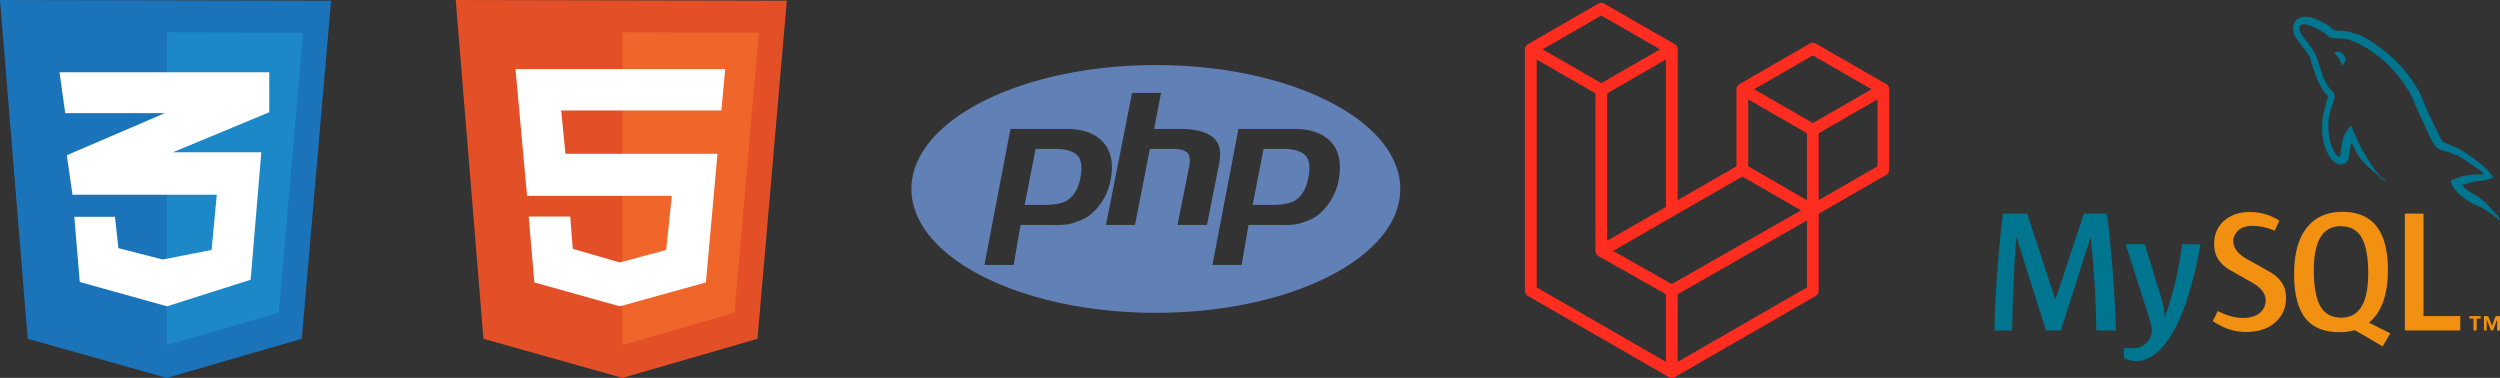 <svg xmlns="http://www.w3.org/2000/svg" width="4619.941" height="698.324" viewBox="0 0 4619.941 698.324"><rect x="0" y="0" width="4619.941" height="698.324" fill="#333333" stroke="none"/><g id="&#x30B0;&#x30EB;&#x30FC;&#x30D7;_3033" data-name="&#x30B0;&#x30EB;&#x30FC;&#x30D7; 3033" transform="translate(-9847 -9248.208)"><g id="css" transform="translate(9847 9248.218)"><path id="&#x30D1;&#x30B9;_10821" data-name="&#x30D1;&#x30B9; 10821" d="M51.23,626.09,0,0,611.819,1.258,557.649,626.09l-249.43,72.224Z" fill="#1b73ba"></path><path id="&#x30D1;&#x30B9;_10822" data-name="&#x30D1;&#x30B9; 10822" d="M62.468,590.3V12.085l251.951.839L269.49,530.257Z" transform="translate(245.751 47.543)" fill="#1c88c7"></path><path id="&#x30D1;&#x30B9;_10823" data-name="&#x30D1;&#x30B9; 10823" d="M409.881,27.064H22.3l10.5,75.58H216.718L35.738,180.33l10.495,73.063h266.65l-9.661,102.036-90.283,17.639-81.88-20.994-6.3-57.95H49.593L59.668,414.642l161.249,44.929,154.534-49.128,19.736-235.576H231.831l178.044-73.9Z" transform="translate(87.721 106.471)" fill="#fff"></path></g><g id="html" transform="translate(10689.159 9248.208)"><path id="&#x30D1;&#x30B9;_10824" data-name="&#x30D1;&#x30B9; 10824" d="M51.23,626.1,0,0,611.819,1.258,557.649,626.1l-249.43,72.224Z" fill="#e34f26"></path><path id="&#x30D1;&#x30B9;_10825" data-name="&#x30D1;&#x30B9; 10825" d="M62.468,590.314V12.085l251.951.839L269.49,530.262Z" transform="translate(245.751 47.543)" fill="#ef652a"></path><path id="&#x30D1;&#x30B9;_10826" data-name="&#x30D1;&#x30B9; 10826" d="M402.831,102.3l7.135-76.428H22.383L43.8,260.189H311.285L300.8,360.128,215.131,383.22l-86.923-25.193L123.59,298.4H46.737l10.5,121.777,157.889,44.091,159.147-44.091L395.687,182.5H114.768l-7.978-80.2Z" transform="translate(88.055 101.781)" fill="#fff"></path></g><path id="php" d="M454.581,33.039c-249.444,0-451.675,102.484-451.675,228.9s202.231,228.9,451.675,228.9,451.675-102.484,451.675-228.9S704.025,33.039,454.581,33.039ZM337.053,306.533c-10.779,10.084-22.749,14.247-35.931,18.535s-29.957,3.408-50.355,3.408H204.539l-12.812,73.931H137.749l48.166-251.367h103.8c31.229,0,54.007,8.983,68.327,25.373s18.623,39.657,12.916,69.03a108.722,108.722,0,0,1-33.9,61.089Zm157.555,21.943,21.3-106.609c2.425-12.48,1.538-21.751-2.669-26.283s-13.174-7.578-26.874-7.578H443.558l-27.584,140.47H362.419L410.585,84.5h53.556l-12.8,66.538h47.708c30.023,0,50.724,6.025,62.117,16.494s14.808,24.811,10.254,48.262L549.006,328.476Zm297.64-82.64a107.7,107.7,0,0,1-33.89,60.7c-10.779,10.084-22.756,14.247-35.931,18.535s-29.964,3.408-50.362,3.408H625.836l-12.8,73.931H559.054l48.159-251.367H711.019c31.229,0,54.007,8.983,68.32,25.373S797.955,216.47,792.247,245.836ZM690.562,188.007H653.589l-20.161,103.5h32.84c21.751,0,37.971-2.144,48.617-10.35s17.84-20.908,21.573-40.078c3.578-18.416,1.952-32.781-4.879-40.352S711.071,188.007,690.562,188.007Zm-421.3,0h-36.98l-20.161,103.5h32.833c21.758,0,37.971-2.144,48.625-10.35s17.84-20.908,21.566-40.078c3.578-18.416,1.952-32.781-4.879-40.352S289.774,188.007,269.265,188.007Z" transform="translate(11528.412 9335.428)" fill="#6181b6"></path><path id="laravel-2" d="M672.833,156.784a10.971,10.971,0,0,1,.38,2.834V308.377a10.847,10.847,0,0,1-5.451,9.409L542.906,389.671V532.153a10.874,10.874,0,0,1-5.423,9.409L276.856,691.6a11.654,11.654,0,0,1-1.9.786c-.244.081-.475.23-.732.3a10.913,10.913,0,0,1-5.559,0c-.3-.081-.569-.244-.854-.353a11.277,11.277,0,0,1-1.79-.732L5.45,541.562A10.86,10.86,0,0,1,0,532.153V85.875a11.088,11.088,0,0,1,.38-2.847c.081-.312.271-.6.38-.908a10.688,10.688,0,0,1,.691-1.681,10.144,10.144,0,0,1,.746-.963,11.049,11.049,0,0,1,.963-1.261A10.592,10.592,0,0,1,4.23,77.4a8.842,8.842,0,0,1,1.193-.936h.014L135.73,1.449a10.874,10.874,0,0,1,10.846,0L276.869,76.466h.027a13.293,13.293,0,0,1,1.193.922,12.832,12.832,0,0,1,1.058.813,12.685,12.685,0,0,1,.976,1.274,10,10,0,0,1,.732.963,11.318,11.318,0,0,1,.705,1.681c.108.312.3.6.38.922a10.971,10.971,0,0,1,.38,2.834v278.74L390.893,302.1V159.6a10.96,10.96,0,0,1,.38-2.82c.095-.325.271-.61.38-.922a12.223,12.223,0,0,1,.705-1.681c.2-.353.5-.637.732-.963a11.161,11.161,0,0,1,.976-1.261,10.421,10.421,0,0,1,1.058-.813,10.948,10.948,0,0,1,1.193-.936h.014L526.636,75.191a10.86,10.86,0,0,1,10.846,0l130.293,75.017a11.983,11.983,0,0,1,1.22.922c.339.271.732.515,1.044.813a12.68,12.68,0,0,1,.976,1.274,8.2,8.2,0,0,1,.732.963,10.742,10.742,0,0,1,.7,1.681,7.738,7.738,0,0,1,.38.922ZM651.492,302.1V178.4l-45.6,26.248-62.991,36.268v123.7l108.6-62.516ZM521.2,525.875V402.09l-61.96,35.387L282.306,538.457V663.408ZM21.72,104.653V525.875L260.586,663.395V538.471L135.8,467.847l-.041-.027-.054-.027a514.489,514.489,0,0,0-2.2-1.681l-.027-.041a10.333,10.333,0,0,1-.895-1.139,11.585,11.585,0,0,1-.813-1.058l-.014-.041a8.647,8.647,0,0,1-.569-1.356,8.024,8.024,0,0,1-.515-1.22v-.014a10.378,10.378,0,0,1-.217-1.586,9.408,9.408,0,0,1-.163-1.22V167.169L67.316,130.888l-45.6-26.221ZM141.167,23.386,32.607,85.875l108.532,62.489,108.546-62.5L141.139,23.386ZM197.622,413.37,260.6,377.116V104.653L215,130.9l-62.991,36.268V439.632ZM532.059,97.128,423.513,159.618l108.546,62.489,108.532-62.5ZM521.2,240.912l-62.991-36.268-45.6-26.248V302.1l62.977,36.254L521.2,364.616ZM271.433,519.679l159.212-90.893,79.586-45.42L401.766,320.918l-124.883,71.9-113.82,65.526Z" transform="translate(12665.009 9253.492)" fill="#ff2d20"></path><g id="mysql-logo" transform="translate(13540.499 9287.146)"><path id="&#x30D1;&#x30B9;_10827" data-name="&#x30D1;&#x30B9; 10827" d="M373.08,77.012Q351.054,196.817,315,251.09q-28.1,41.856-61.589,41.856-8.942,0-22.02-5.37V268.3a101.742,101.742,0,0,0,14.993.964q15.628,0,25.219-8.646,11.485-10.541,11.485-23.664,0-8.961-8.942-36.794L234.576,76.96H270l28.392,92.152q9.578,31.373,7.978,43.847,23.317-62.4,32.554-135.922h34.147m-156.349,159.3H180.67q-1.908-91.535-10.535-172.151h-.3l-54.9,172.151H87.477L32.916,64.191h-.321q-6.07,77.429-7.657,172.151H-7.938q3.18-115.2,15.943-215.959H52.687l52.018,158.661h.321L157.365,20.382H200.12q14.029,118.052,16.573,215.959" transform="translate(0 335.426)" fill="#00758f"></path><path id="&#x30D1;&#x30B9;_10828" data-name="&#x30D1;&#x30B9; 10828" d="M480.835,239.325H378.406V23.365h34.469V212.731h67.961V239.3m-257.584-43.2q-13.1-21.121-13.091-67.82,0-81.572,49.461-81.592,25.861,0,37.976,19.515,13.065,21.121,13.078,67.2,0,82.228-49.461,82.247-25.842,0-37.963-19.528M351.53,244.528l-39.595-19.579a75.247,75.247,0,0,0,9.892-9.635q25.244-29.734,25.232-87.99,0-107.183-83.93-107.2-41.162,0-64.145,27.21-25.244,29.754-25.219,87.668,0,56.945,22.328,83.506,20.35,23.992,61.563,24a99.024,99.024,0,0,0,28.2-3.79l51.555,30.088,14.055-24.281M158.76,179.457q0,27.48-20.093,45.119-20.08,17.555-53.906,17.588c-21.069,0-41.5-6.77-61.281-20.17l9.263-18.551q25.534,12.8,46.249,12.783,19.463,0,30.473-8.607a29.478,29.478,0,0,0,11.729-23.985c0-12.821-8.929-23.78-25.283-32.978q-22.734-12.685-45.3-25.669c-16.354-11.973-24.564-24.807-24.564-45.954q0-26.247,18.333-42.4Q62.747,20.449,91.775,20.449a97.81,97.81,0,0,1,54.562,16.033l-8.325,18.538q-21-8.942-41.457-8.954c-11.048,0-19.579,2.672-25.514,8.017-5.974,5.306-9.661,12.14-9.661,20.465,0,12.8,9.121,23.9,25.938,33.274,15.288,8.312,46.237,26,46.237,26,16.83,11.948,25.219,24.679,25.219,45.658m346.6,59.842h5.717V217.356h7.464v-4.5H497.614v4.5h7.76Zm43.462,0h5.383V212.86h-8.094L539.534,230.9l-7.181-18.037h-7.8v26.465h5.1V219.18h.283l7.516,20.144h3.88l7.5-20.144Z" transform="translate(372.211 332.417)" fill="#f29111"></path><path id="&#x30D1;&#x30B9;_10829" data-name="&#x30D1;&#x30B9; 10829" d="M57.795-7.905C48.686-8.034,40.747-4.6,36.648,5.481c-7.027,16.971,10.406,33.659,16.406,42.28,4.419,6,10.149,12.8,13.258,19.566,1.824,4.432,2.351,9.147,4.175,13.836,4.162,11.485,8.055,24.268,13.528,34.983a122.138,122.138,0,0,0,9.622,16.162c2.094,2.891,5.73,4.175,6.513,8.89-3.636,5.2-3.918,13.04-5.987,19.579-9.378,29.484-5.73,66.021,7.541,87.681,4.162,6.513,14.055,20.877,27.339,15.391,11.717-4.689,9.121-19.566,12.487-32.606.784-3.16.257-5.229,1.824-7.323v.54c3.636,7.3,7.3,14.324,10.676,21.66,8.081,12.77,22.123,26.08,33.839,34.944,6.231,4.715,11.177,12.8,18.988,15.673v-.8h-.514c-1.567-2.338-3.906-3.392-5.987-5.2a126.434,126.434,0,0,1-13.528-15.673,333.662,333.662,0,0,1-29.137-47.483c-4.175-8.106-7.811-16.971-11.2-25.052-1.554-3.122-1.554-7.837-4.162-9.391-3.918,5.73-9.635,10.7-12.487,17.716-4.946,11.241-5.46,25.065-7.3,39.415-1.028.27-.514,0-1.028.514-8.325-2.081-11.19-10.689-14.324-17.986-7.811-18.538-9.121-48.3-2.338-69.682,1.8-5.473,9.635-22.688,6.5-27.917-1.567-4.985-6.77-7.837-9.635-11.755a103.473,103.473,0,0,1-9.353-16.7c-6.244-14.607-9.378-30.794-16.136-45.4C73.108,54.531,67.623,47.5,63.216,41.248,58.257,34.194,52.81,29.236,48.891,20.9c-1.285-2.878-3.109-7.58-1.028-10.7.5-2.094,1.554-2.878,3.649-3.4,3.353-2.865,13,.771,16.38,2.338,9.635,3.906,17.7,7.58,25.758,13.04,3.636,2.621,7.541,7.58,12.23,8.89h5.473c8.325,1.824,17.7.514,25.514,2.865a166.656,166.656,0,0,1,37.475,18,231.337,231.337,0,0,1,81.181,89.249c3.135,6,4.445,11.485,7.3,17.729,5.473,12.821,12.243,25.861,17.7,38.374,5.46,12.269,10.676,24.795,18.5,34.97,3.88,5.473,19.5,8.351,26.529,11.215,5.2,2.338,13.271,4.432,17.96,7.3,8.864,5.473,17.678,11.742,26.015,17.755,4.162,3.135,17.164,9.648,17.947,14.877-20.812-.514-36.948,1.567-50.489,7.323-3.893,1.555-10.136,1.555-10.663,6.513,2.094,2.081,2.338,5.473,4.175,8.351,3.122,5.229,8.569,12.256,13.528,15.93,5.473,4.175,10.933,8.338,16.663,11.986,10.149,6.3,21.6,9.931,31.475,16.187,5.743,3.649,11.46,8.351,17.189,12.269,2.852,2.081,4.663,5.486,8.325,6.77v-.8c-1.837-2.338-2.351-5.73-4.162-8.351-2.6-2.6-5.2-4.946-7.811-7.554a124.281,124.281,0,0,0-27.056-26.336c-8.338-5.768-26.568-13.605-29.934-23.228l-.527-.527c5.717-.527,12.5-2.621,17.973-4.2,8.826-2.351,16.907-1.824,26.015-4.162,4.163-1.053,8.325-2.364,12.513-3.636v-2.377c-4.715-4.676-8.081-10.959-13.014-15.391a349.488,349.488,0,0,0-42.948-32.1c-8.094-5.216-18.5-8.595-27.082-13.04-3.109-1.567-8.312-2.338-10.149-4.959-4.676-5.743-7.3-13.3-10.663-20.093Q289.294,179.677,279.5,156.55c-4.689-10.175-7.554-20.337-13.271-29.741C239.4,82.435,210.263,55.572,165.5,29.21c-9.635-5.486-21.082-7.837-33.3-10.7-6.526-.27-13.014-.771-19.528-1.028-4.175-1.85-8.351-6.809-11.986-9.16C91.415,2.449,72.993-7.7,57.82-7.931ZM122,56.6a41.63,41.63,0,0,0-10.663,1.31v.514h.5c2.094,4.175,5.743,7.066,8.325,10.714,2.094,4.175,3.918,8.338,6,12.513l.514-.514c3.661-2.608,5.486-6.783,5.486-13.053-1.58-1.837-1.824-3.649-3.135-5.486-1.554-2.6-4.946-3.906-7.027-6Z" transform="translate(508.762 0)" fill="#00758f"></path></g></g></svg>